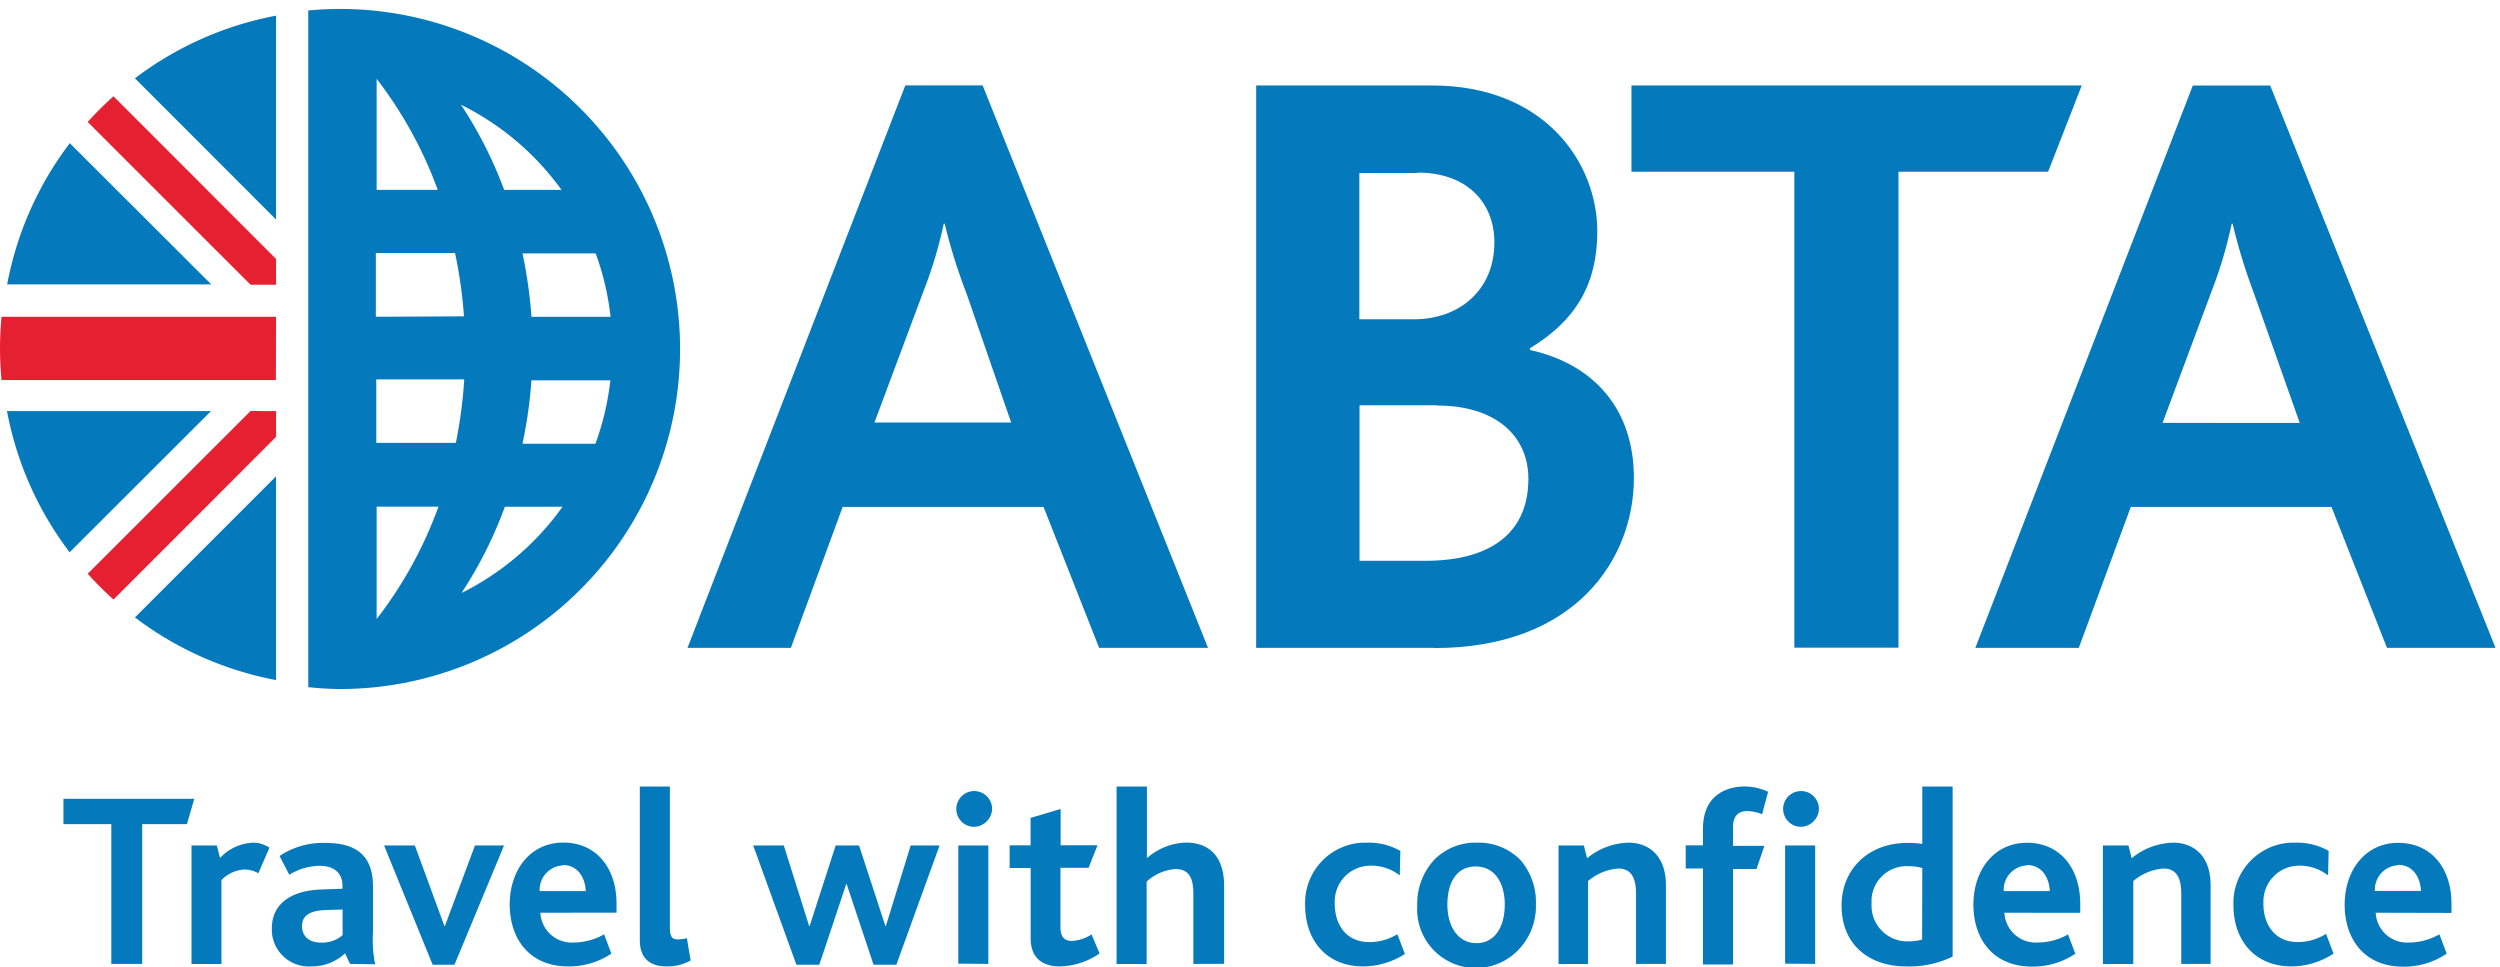 <svg id="Layer_1" data-name="Layer 1" xmlns="http://www.w3.org/2000/svg" width="279.38" height="108.07" viewBox="0 0 279.38 108.07"><defs><style>.cls-1{fill:#047abd;}.cls-2{fill:#e52031;}.cls-3{fill:none;}</style></defs><title>logo</title><g id="Layer_2" data-name="Layer 2"><g id="Layer_1-2" data-name="Layer 1-2"><path class="cls-1" d="M38,1c-1.2,0-2.38.06-3.55.17V7.3h0V74.4h0v2.39A34.72,34.72,0,0,0,38,77,38,38,0,0,0,38,1M51.88,42.4a51.36,51.36,0,0,1-.94,7.09H42.05V42.4ZM42,35.4V28.27h8.85a51.13,51.13,0,0,1,1,7.08Zm17.3,7.1h8.91a30.36,30.36,0,0,1-1.67,7.09H58.39a51.48,51.48,0,0,0,1-7.09m0-7.1a51.13,51.13,0,0,0-1-7.08h8.18a30.14,30.14,0,0,1,1.66,7.08Zm3.36-14.18H56.34a46.57,46.57,0,0,0-4.83-9.52,30.53,30.53,0,0,1,11.24,9.52m-13.85,0H42.09V8.81A46.2,46.2,0,0,1,48.9,21.17m-6.81,48V56.62H49A46,46,0,0,1,42.1,69.16Zm9.48-2.9a46.33,46.33,0,0,0,4.85-9.64h6.44a30.57,30.57,0,0,1-11.29,9.64"/><path class="cls-1" d="M160.32,72.4H140.38V9.55H160c12.69,0,18.5,8.68,18.5,16.31,0,6-2.48,10-7.53,13.06v.19c7.25,1.61,11.62,6.68,11.62,14.31,0,9-6.48,19-22.29,19M158.4,19.33h-6.49V35.68H158c5.16,0,9-3.33,9-8.58,0-4.47-3.06-7.81-8.58-7.81m2.18,26h-8.67V62.67h7.34c7.73,0,11.53-3.45,11.53-9.15,0-4.87-3.72-8.2-10.2-8.2"/><polygon class="cls-1" points="228.88 19.19 212.16 19.19 212.16 72.38 200.52 72.38 200.52 19.19 182.32 19.19 182.32 9.55 232.64 9.55 228.88 19.19"/><path class="cls-1" d="M122.83,72.4l-6.21-15.75H94.17L88.38,72.4H76.83L101.17,9.54h8.64L135,72.4ZM108,32.77A62.77,62.77,0,0,1,105.57,25h-.1a49.63,49.63,0,0,1-2.3,7.63L97.72,47.22H113Z"/><path class="cls-1" d="M266.75,72.4l-6.2-15.75H238.12L232.31,72.4H220.75l24.3-62.84h8.65L278.88,72.4ZM251.88,32.77A62.77,62.77,0,0,1,249.5,25h-.1a49.56,49.56,0,0,1-2.28,7.63l-5.45,14.63H257Z"/><path class="cls-2" d="M30.85,31.82V28.94L12.68,10.76A37.13,37.13,0,0,0,9.8,13.63L28,31.82Z"/><path class="cls-2" d="M30.85,45.94v2.88L12.68,67A39.13,39.13,0,0,1,9.8,64.12L28,45.93Z"/><path class="cls-2" d="M30.85,35.4H.17C.06,36.56,0,37.74,0,38.94s.06,2.37.17,3.53H30.83Z"/><path class="cls-1" d="M7.8,16a37.55,37.55,0,0,0-7,15.78H23.61Z"/><path class="cls-1" d="M30.85,24.53V1.75a37.63,37.63,0,0,0-15.77,7Z"/><path class="cls-1" d="M15.08,69a37.63,37.63,0,0,0,15.77,7V53.23Z"/><path class="cls-1" d="M23.58,45.94H.78a37.55,37.55,0,0,0,7,15.78Z"/><path class="cls-1" d="M20.89,92.1h-5v15.62H12.44V92.1H7.09V89.27H21.71Z"/><path class="cls-1" d="M28.87,97.59a3.11,3.11,0,0,0-1.57-.42,3.86,3.86,0,0,0-2.55,1.18v9.38H21.4V94.48h2.83l.36,1.4a5.35,5.35,0,0,1,3.67-1.71,3.3,3.3,0,0,1,1.85.56Z"/><path class="cls-1" d="M39.12,107.72l-.56-1.18A5.46,5.46,0,0,1,34.72,108a4.13,4.13,0,0,1-4.34-3.89v-.37c0-2.74,2.16-4.23,5.54-4.34l2.35-.08V99c0-1.6-1.12-2.24-2.52-2.24a6.46,6.46,0,0,0-3.42,1l-1.09-2.1a8.73,8.73,0,0,1,5.18-1.46c3.28,0,5.26,1.34,5.26,4.82v5.24a13.27,13.27,0,0,0,.25,3.5Zm-.84-6.08-1.9.06c-1.82.06-2.63.67-2.63,1.79s.76,1.85,2.16,1.85a3.46,3.46,0,0,0,2.38-.84Z"/><path class="cls-1" d="M50.79,107.81H48.35L42.92,94.48h3.44l3.3,9h.06l3.36-9h3.25Z"/><path class="cls-1" d="M60.39,102a3.5,3.5,0,0,0,3.68,3.33h0a6.92,6.92,0,0,0,3.44-.92l.81,2.16A8.52,8.52,0,0,1,63.54,108c-4.62,0-6.58-3.36-6.58-6.92,0-3.78,2.24-6.92,6-6.92,3.58,0,5.94,2.72,5.94,6.83v1Zm2.52-5.29a2.73,2.73,0,0,0-2.6,2.87v0h5.15c-.06-1.43-.84-2.91-2.55-2.91Z"/><path class="cls-1" d="M74.5,108c-2.21,0-3-1.26-3-2.91V87.9h3.36v15.71c0,1,.2,1.37.9,1.37a4.23,4.23,0,0,0,1-.14l.42,2.49A5.25,5.25,0,0,1,74.5,108Z"/><path class="cls-1" d="M100.17,107.81H97.62l-3-9h-.06l-3,9H89L84.17,94.48h3.42l2.83,9h.06l2.91-9H96l2.94,9H99l2.77-9H105Z"/><path class="cls-1" d="M108.77,92.4a2,2,0,1,1,2.1-2A2.07,2.07,0,0,1,108.77,92.4Zm-1.68,15.29V94.48h3.36v13.24Z"/><path class="cls-1" d="M118.46,108c-2.35,0-3.28-1.32-3.28-3.11V97h-2.35V94.47h2.34V91.4l3.36-1v4.06h4.12l-1,2.52h-3.14v6.66c0,1,.39,1.51,1.26,1.51a4.37,4.37,0,0,0,2.21-.73l.9,2.13A8.14,8.14,0,0,1,118.46,108Z"/><path class="cls-1" d="M133.36,107.72V100c0-1.48-.22-2.88-2-2.88a5.31,5.31,0,0,0-3.22,1.4v9.21h-3.36V87.9h3.39v8a6.89,6.89,0,0,1,4.4-1.74c2,0,4.23,1,4.23,4.87v8.68Z"/><path class="cls-1" d="M152.37,108c-4.31,0-6.52-3.11-6.52-6.83a6.74,6.74,0,0,1,6.45-7h.41a7.14,7.14,0,0,1,3.78.92l-.06,2.74a5.21,5.21,0,0,0-3.33-1.09,4,4,0,0,0-3.94,4.06c0,.07,0,.13,0,.2,0,2.27,1.23,4.28,3.86,4.28a6,6,0,0,0,3.14-.88l.84,2.21A8.78,8.78,0,0,1,152.37,108Z"/><path class="cls-1" d="M169.73,106.1a6.57,6.57,0,0,1-11.35-4.93,7.2,7.2,0,0,1,1.93-5.12,6.46,6.46,0,0,1,4.7-1.88,6.59,6.59,0,0,1,4.87,1.9,7.2,7.2,0,0,1,1.76,5A7,7,0,0,1,169.73,106.1Zm-4.82-9.27c-2.13,0-3.16,1.79-3.16,4.26s1.2,4.31,3.25,4.31,3.16-1.82,3.16-4.31-1.17-4.26-3.25-4.26Z"/><path class="cls-1" d="M182.83,107.72V99.94c0-1.37-.25-2.88-2-2.88a5.87,5.87,0,0,0-3.36,1.4v9.27h-3.3V94.48H177l.36,1.43A7.55,7.55,0,0,1,182,94.17c2,0,4.17,1.2,4.17,4.76v8.79Z"/><path class="cls-1" d="M196.92,91a4.4,4.4,0,0,0-1.68-.36c-1.06,0-1.57.64-1.57,1.79v2.1h3.5l-.87,2.58h-2.63v10.67h-3.36V97.05h-1.93V94.47h1.93V92.62c0-3.92,2.83-4.73,4.68-4.73a6.33,6.33,0,0,1,2.6.59Z"/><path class="cls-1" d="M201.17,92.4a2,2,0,1,1,2.1-2A2.07,2.07,0,0,1,201.17,92.4Zm-1.68,15.29V94.48h3.36v13.24Z"/><path class="cls-1" d="M213,108c-4,0-7.2-2.32-7.2-6.8,0-4.12,3.05-7,7.34-7a9.49,9.49,0,0,1,1.68.11V87.9h3.39v19A11.16,11.16,0,0,1,213,108Zm1.82-11a5.55,5.55,0,0,0-1.57-.2,3.91,3.91,0,0,0-4.1,3.71c0,.17,0,.33,0,.49a4,4,0,0,0,3.79,4.2h.35a5.91,5.91,0,0,0,1.51-.2Z"/><path class="cls-1" d="M224,102a3.5,3.5,0,0,0,3.68,3.33h0a6.88,6.88,0,0,0,3.43-.91l.81,2.16a8.49,8.49,0,0,1-4.81,1.44c-4.62,0-6.58-3.36-6.58-6.92,0-3.78,2.24-6.92,6-6.92,3.58,0,5.94,2.72,5.94,6.83v1Zm2.52-5.29a2.73,2.73,0,0,0-2.6,2.87v0h5.15c-.06-1.43-.84-2.91-2.55-2.91Z"/><path class="cls-1" d="M243.76,107.72V99.94c0-1.37-.25-2.88-2-2.88a5.87,5.87,0,0,0-3.36,1.4v9.27H235V94.48h2.86l.36,1.43a7.55,7.55,0,0,1,4.65-1.74c2,0,4.17,1.2,4.17,4.76v8.79Z"/><path class="cls-1" d="M256.11,108c-4.31,0-6.52-3.11-6.52-6.83a6.74,6.74,0,0,1,6.45-7h.41a7.14,7.14,0,0,1,3.78.92l-.06,2.74a5.21,5.21,0,0,0-3.33-1.09,4,4,0,0,0-3.9,4.1s0,.11,0,.16c0,2.27,1.23,4.28,3.86,4.28a6,6,0,0,0,3.14-.92l.84,2.21A8.76,8.76,0,0,1,256.11,108Z"/><path class="cls-1" d="M265.49,102a3.5,3.5,0,0,0,3.68,3.33h0a6.92,6.92,0,0,0,3.44-.92l.81,2.16a8.52,8.52,0,0,1-4.82,1.46c-4.62,0-6.58-3.36-6.58-6.92,0-3.78,2.24-6.92,6-6.92,3.58,0,5.94,2.72,5.94,6.83v1ZM268,96.69a2.73,2.73,0,0,0-2.6,2.87v0h5.15c-.06-1.43-.85-2.91-2.55-2.91Z"/><rect class="cls-3" x="-76.83" y="-35.6" width="431.5" height="179.49"/></g></g></svg>